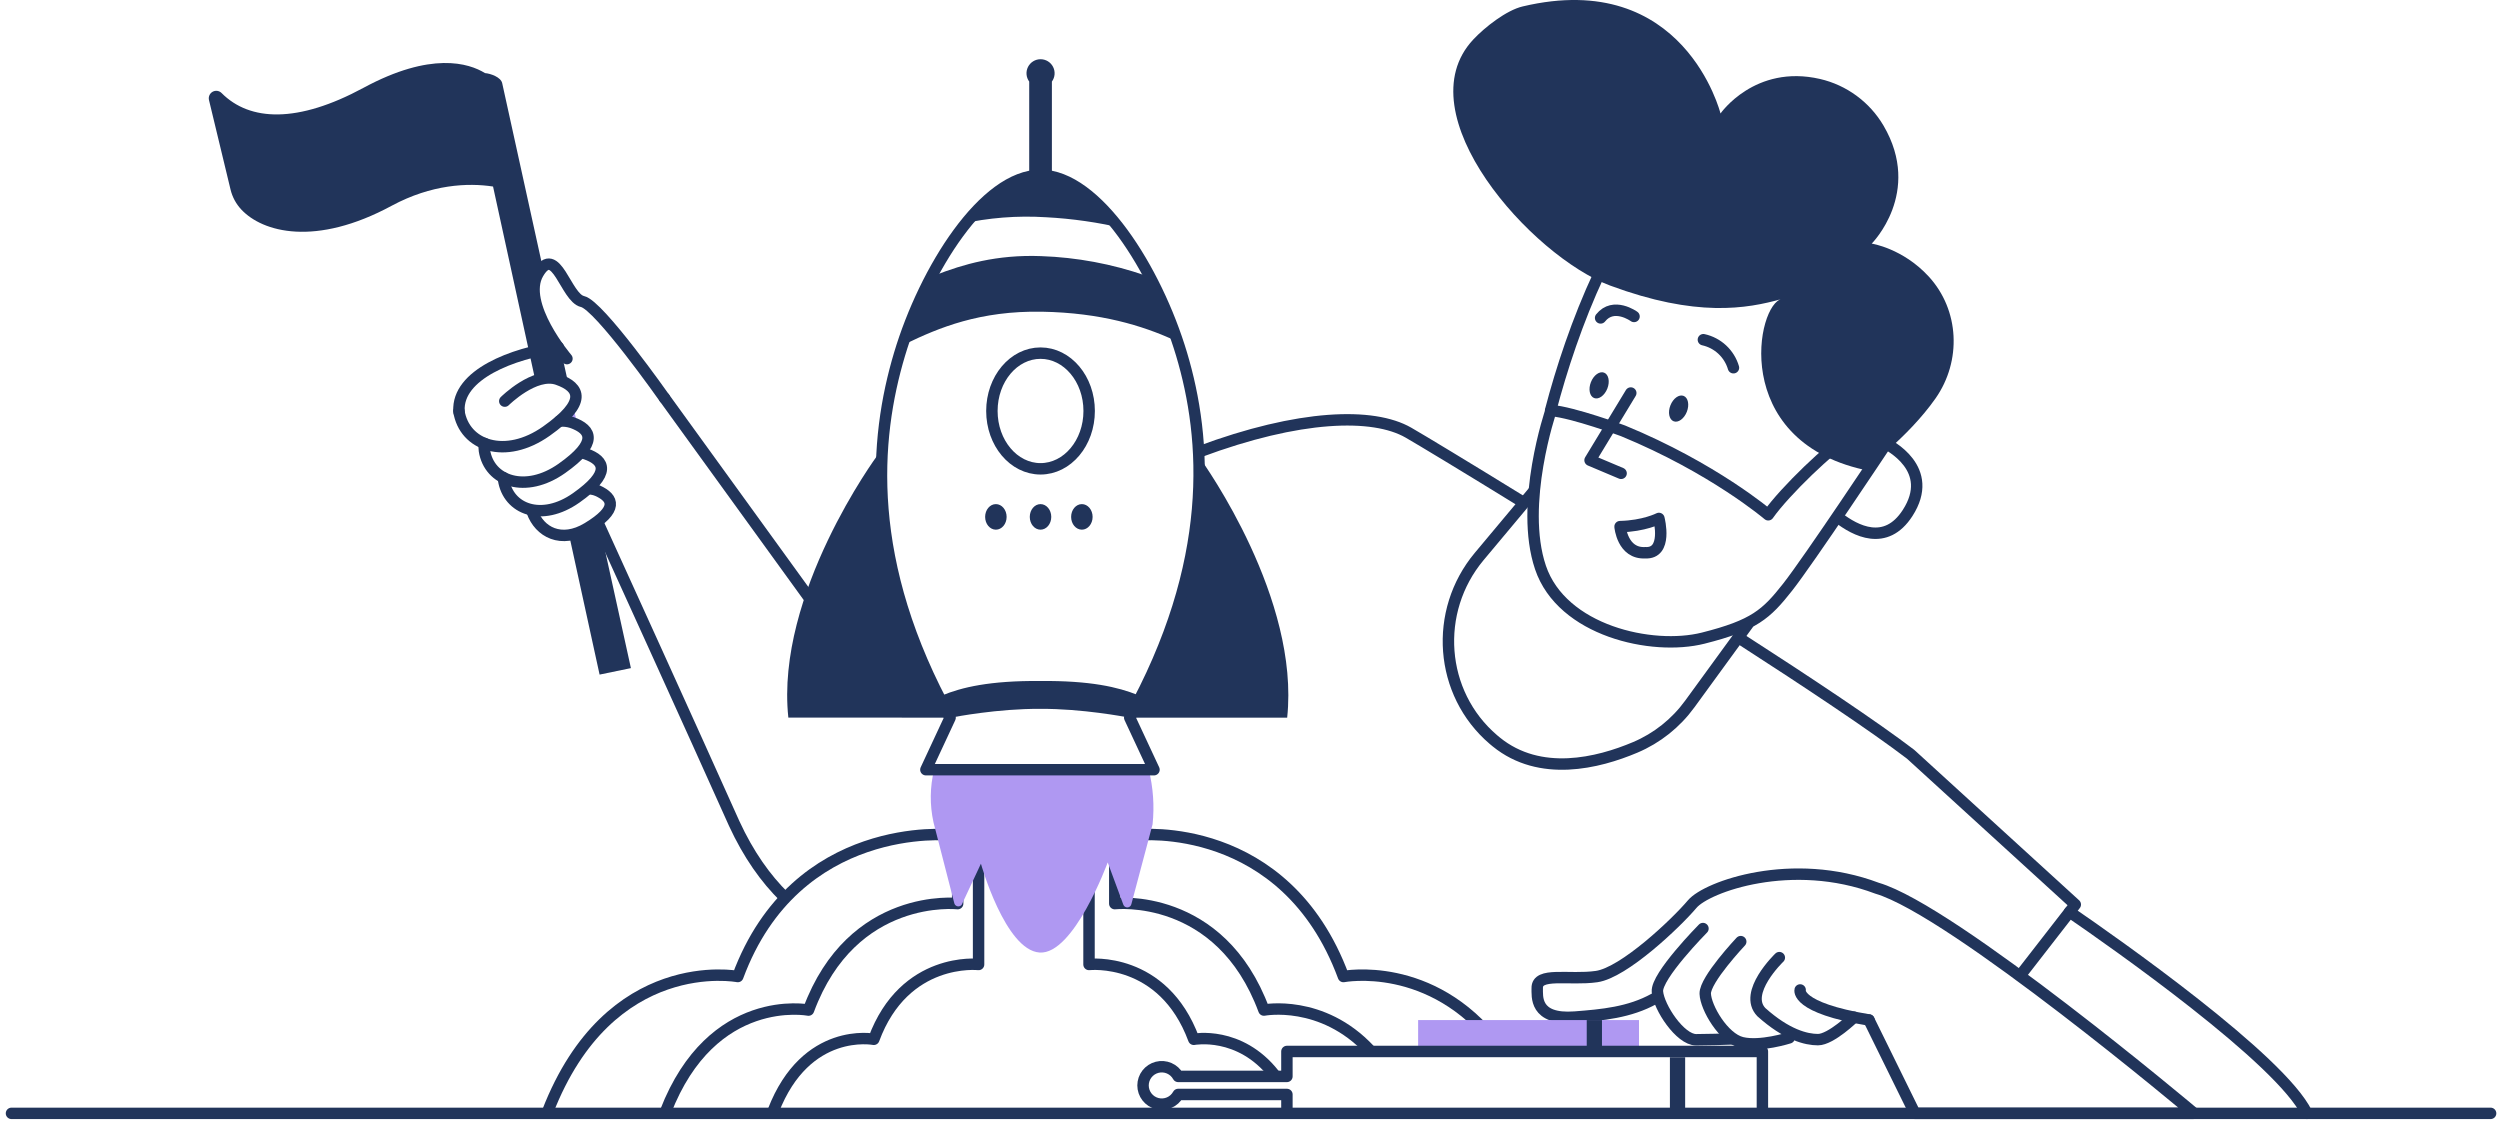 <svg width="247" height="111" viewBox="0 0 247 111" fill="none" xmlns="http://www.w3.org/2000/svg">
<path d="M59.116 51.725C60.503 54.778 68.515 72.368 72.537 81.361C73.958 84.44 75.652 86.819 77.51 88.638" stroke="#21345A" stroke-width="1.129" stroke-linecap="round" stroke-linejoin="round"/>
<path d="M55.152 34.29C50.678 34.896 45.145 37.004 45.348 40.616C45.345 40.655 45.35 40.695 45.361 40.733" stroke="#21345A" stroke-width="1.129" stroke-linecap="round" stroke-linejoin="round"/>
<path d="M79.883 58.977L65.647 39.317" stroke="#21345A" stroke-width="1.129" stroke-linecap="round" stroke-linejoin="round"/>
<path d="M57.586 44.438C57.514 44.531 57.435 44.627 57.347 44.725C57.453 44.736 57.558 44.755 57.661 44.781L57.586 44.438Z" fill="#AF98F2"/>
<path d="M57.044 41.979L56.626 40.085C56.259 40.663 55.799 41.175 55.265 41.602C55.681 41.564 56.1 41.611 56.498 41.74C56.684 41.81 56.866 41.889 57.044 41.979Z" fill="#AF98F2"/>
<path d="M48.713 18.429L52.901 37.627C53.627 37.354 54.395 37.241 55.094 37.49C55.474 37.615 55.836 37.791 56.17 38.011L55.446 34.715C54.269 33.14 51.796 29.357 53.17 27.015C53.294 26.796 53.444 26.592 53.618 26.409L49.615 8.209C49.481 7.627 48.485 7.268 47.921 7.223C46.315 6.236 42.592 5.068 35.914 8.676C29.415 12.188 24.687 12.001 21.894 9.193C21.781 9.078 21.632 9.003 21.472 8.98C21.311 8.957 21.148 8.987 21.006 9.066C20.865 9.145 20.753 9.268 20.689 9.416C20.624 9.565 20.61 9.73 20.648 9.888L22.779 18.734C22.956 19.468 23.32 20.143 23.835 20.695C25.941 22.954 31.175 24.399 38.715 20.319C42.647 18.207 46.229 18.051 48.713 18.429Z" fill="#21345A"/>
<path d="M59.127 51.44C58.783 51.703 58.425 51.947 58.054 52.168C57.498 52.519 56.877 52.754 56.228 52.859L59.239 66.65L62.334 66.01L59.127 51.44Z" fill="#21345A"/>
<path d="M58.376 48.024C58.288 48.109 58.188 48.195 58.094 48.282C58.21 48.287 58.325 48.298 58.44 48.316L58.376 48.024Z" fill="#AF98F2"/>
<path d="M52.583 50.563C53.296 52.554 55.438 53.753 58.054 52.169C61.092 50.33 60.653 49.214 59.044 48.483C58.852 48.398 58.648 48.341 58.44 48.312" stroke="#21345A" stroke-width="1.129" stroke-linecap="round" stroke-linejoin="round"/>
<path d="M49.726 47.183C49.726 47.256 49.743 47.33 49.756 47.407C50.204 50.313 53.505 51.608 56.937 49.185C60.368 46.763 59.796 45.521 57.878 44.843C57.804 44.819 57.731 44.796 57.656 44.777" stroke="#21345A" stroke-width="1.129" stroke-linecap="round" stroke-linejoin="round"/>
<path d="M47.861 43.808C47.824 44.044 47.824 44.284 47.861 44.52C48.329 47.556 51.924 48.811 55.51 46.28C59.095 43.748 58.497 42.451 56.5 41.744C56.102 41.615 55.683 41.568 55.267 41.606" stroke="#21345A" stroke-width="1.129" stroke-linecap="round" stroke-linejoin="round"/>
<path d="M45.338 40.616C45.867 44.043 49.925 45.461 53.976 42.602C58.026 39.742 57.35 38.273 55.094 37.48C52.837 36.688 49.871 39.632 49.871 39.632" stroke="#21345A" stroke-width="1.129" stroke-linecap="round" stroke-linejoin="round"/>
<path d="M56.014 35.432C56.014 35.432 51.401 30.021 53.17 27.006C54.939 23.991 55.899 29.426 57.551 29.791C59.204 30.157 65.645 39.317 65.645 39.317" stroke="#21345A" stroke-width="1.129" stroke-linecap="round" stroke-linejoin="round"/>
<path d="M227.919 110C225.35 104.668 208.864 93.115 204.473 90.102" stroke="#21345A" stroke-width="1.129" stroke-linecap="round" stroke-linejoin="round"/>
<path d="M150.466 49.609C144.769 46.099 140.416 43.47 139.149 42.743C135.661 40.742 128.404 40.938 118.468 44.646" stroke="#21345A" stroke-width="1.129" stroke-linecap="round" stroke-linejoin="round"/>
<path d="M199.592 96.384L205.039 89.37L188.768 74.521C185.201 71.8 178.792 67.525 171.734 62.978" stroke="#21345A" stroke-width="1.129" stroke-linecap="round" stroke-linejoin="round"/>
<path d="M151.519 48.555L146.14 54.986C141.623 60.396 142.187 68.491 147.551 73.072C147.644 73.151 147.74 73.228 147.834 73.307C152.163 76.823 157.886 75.395 161.558 73.842C163.713 72.93 165.578 71.447 166.953 69.552L172.693 61.672" stroke="#21345A" stroke-width="1.129" stroke-linecap="round" stroke-linejoin="round"/>
<path d="M185.932 43.622C186.702 43.98 191.275 46.338 188.471 50.686C186.308 54.038 183.312 52.446 181.612 51.13" stroke="#21345A" stroke-width="1.129" stroke-linecap="round" stroke-linejoin="round"/>
<path d="M157.999 27.051C155.838 31.668 154.249 36.539 153.199 40.548" stroke="#21345A" stroke-width="1.129" stroke-linecap="round" stroke-linejoin="round"/>
<path d="M182.349 43.46C181.032 44.042 176.326 48.542 174.702 50.861C174.702 50.861 169.283 46.236 160.356 42.566C160.356 42.566 155.421 40.736 153.236 40.56C153.236 40.56 150.082 49.803 152.199 56.067C154.316 62.331 163.227 64.324 168.276 63.048C173.326 61.772 174.508 60.684 176.611 58.019C178.713 55.353 186.24 44.017 186.24 44.017L182.349 43.46Z" stroke="#21345A" stroke-width="1.129" stroke-linecap="round" stroke-linejoin="round"/>
<path d="M184.131 46.404C184.131 46.404 188.476 43.296 191.232 39.359C193.82 35.664 193.609 30.639 190.552 27.313C187.993 24.535 184.925 24.068 184.925 24.068C184.925 24.068 189.965 19.035 186.096 12.419C185.418 11.263 184.511 10.257 183.431 9.463C182.351 8.668 181.121 8.103 179.815 7.801C173.372 6.321 169.986 11.213 169.986 11.213C169.986 11.213 166.41 -3.15 150.442 0.635C148.831 1.012 146.691 2.694 145.559 3.905C138.695 11.245 151.338 25.341 159.083 28.215C167.586 31.369 172.55 30.524 176.062 29.532C173.572 29.959 170.88 43.415 184.131 46.404Z" fill="#21345A"/>
<path d="M161.121 38.83L157.097 45.47L160.165 46.765" stroke="#21345A" stroke-width="1.129" stroke-linecap="round" stroke-linejoin="round"/>
<path d="M158.804 38.393C159.077 37.7 158.935 36.996 158.487 36.819C158.04 36.643 157.455 37.061 157.183 37.754C156.91 38.446 157.051 39.15 157.499 39.327C157.947 39.503 158.531 39.085 158.804 38.393Z" fill="#21345A"/>
<path d="M166.659 40.688C166.931 39.996 166.79 39.291 166.342 39.115C165.894 38.938 165.31 39.356 165.037 40.049C164.764 40.741 164.906 41.446 165.354 41.622C165.801 41.799 166.386 41.38 166.659 40.688Z" fill="#21345A"/>
<path d="M171.266 36.332C171.064 35.647 170.681 35.028 170.159 34.541C169.636 34.054 168.992 33.717 168.294 33.563" stroke="#21345A" stroke-width="1.129" stroke-linecap="round" stroke-linejoin="round"/>
<path d="M161.443 31.266C161.443 31.266 159.425 29.796 158.14 31.411" stroke="#21345A" stroke-width="1.129" stroke-linecap="round" stroke-linejoin="round"/>
<path d="M160.061 52.03C162.428 51.979 163.9 51.222 163.9 51.222C163.926 51.324 164.783 54.732 162.551 54.61C160.29 54.738 160.061 52.03 160.061 52.03Z" stroke="#21345A" stroke-width="1.129" stroke-linecap="round" stroke-linejoin="round"/>
<path d="M184.654 100.775L189.192 109.998H216.777C216.777 109.998 192.926 89.928 185.448 87.755C177.057 84.583 168.639 87.604 167.191 89.324C165.601 91.207 160.449 96.1 157.739 96.486C155.029 96.872 151.831 95.995 151.878 97.638C151.899 98.391 151.556 100.798 155.599 100.487C158.275 100.28 160.999 100.041 163.459 98.667" stroke="#21345A" stroke-width="1.129" stroke-linecap="round" stroke-linejoin="round"/>
<path d="M168.253 91.741C168.253 91.741 163.617 96.431 163.753 97.978C163.888 99.525 166 102.729 167.581 102.729C168.711 102.729 170.25 102.676 171.035 102.646" stroke="#21345A" stroke-width="1.129" stroke-linecap="round" stroke-linejoin="round"/>
<path d="M171.985 93.032C171.985 93.032 168.435 96.796 168.478 98.176C168.522 99.556 170.285 102.569 172.092 103.013C173.899 103.458 176.773 102.541 176.773 102.541" stroke="#21345A" stroke-width="1.129" stroke-linecap="round" stroke-linejoin="round"/>
<path d="M175.798 94.613C175.798 94.613 172.175 98.084 174.023 100.002C176.519 102.238 178.446 102.716 179.615 102.716C180.903 102.716 183.172 100.504 183.172 100.504" stroke="#21345A" stroke-width="1.129" stroke-linecap="round" stroke-linejoin="round"/>
<path d="M177.855 97.807C177.855 97.807 177.347 99.569 184.654 100.775" stroke="#21345A" stroke-width="1.129" stroke-linecap="round" stroke-linejoin="round"/>
<path d="M147.886 103.212C141.423 94.799 132.733 96.481 132.733 96.481C126.973 80.925 112.426 82.493 112.426 82.493V78.164H93.872V82.493C93.872 82.493 78.653 80.925 72.893 96.481C72.893 96.481 60.23 94.034 54.105 109.845" stroke="#21345A" stroke-width="1.129" stroke-linecap="round" stroke-linejoin="round"/>
<path d="M135.332 103.748C130.612 98.687 124.877 99.795 124.877 99.795C120.548 88.099 110.139 89.278 110.139 89.278V77.307H94.617V89.279C94.617 89.279 84.209 88.101 79.88 99.797C79.88 99.797 70.36 97.953 65.754 109.842" stroke="#21345A" stroke-width="1.129" stroke-linecap="round" stroke-linejoin="round"/>
<path d="M125.878 106.142C122.471 101.813 117.946 102.683 117.946 102.683C114.903 94.462 107.595 95.29 107.595 95.29V78.162H96.684V95.29C96.684 95.29 89.368 94.462 86.332 102.683C86.332 102.683 79.641 101.388 76.405 109.743" stroke="#21345A" stroke-width="1.129" stroke-linecap="round" stroke-linejoin="round"/>
<path d="M92.29 76.045C91.872 77.753 91.852 79.534 92.231 81.251L94.289 89.258C94.315 89.346 94.369 89.422 94.443 89.475C94.517 89.529 94.607 89.556 94.698 89.553C94.789 89.551 94.877 89.518 94.948 89.46C95.018 89.402 95.068 89.323 95.089 89.234L96.916 85.332C96.916 85.332 99.314 93.868 102.706 94.11C106.097 94.353 109.442 85.206 109.442 85.206L110.983 89.373C111.012 89.459 111.069 89.534 111.145 89.584C111.22 89.635 111.31 89.66 111.401 89.654C111.492 89.648 111.579 89.613 111.647 89.553C111.716 89.494 111.763 89.413 111.781 89.324L113.874 81.445C114.065 79.637 113.937 77.81 113.498 76.045H92.29Z" fill="#AF98F2"/>
<path d="M93.871 70.905C88.277 60.856 86.8 52.163 87.148 45.012H86.675C86.675 45.012 76.591 58.675 77.888 70.896L93.871 70.905Z" fill="#21345A"/>
<path d="M118.433 45.088C118.724 52.223 117.179 60.898 111.608 70.905H127.173C128.419 59.164 119.163 46.097 118.433 45.088Z" fill="#21345A"/>
<path d="M111.616 70.905C120.165 55.539 119.235 43.341 116.737 34.986C114.24 26.631 108.373 17.322 102.804 17.322C97.234 17.322 91.373 26.639 88.876 34.994C86.378 43.349 85.322 55.547 93.869 70.913L91.477 76.046H114.014L111.616 70.905Z" stroke="#21345A" stroke-width="1.129" stroke-linecap="round" stroke-linejoin="round"/>
<path d="M102.803 52.332C103.39 52.332 103.865 51.767 103.865 51.069C103.865 50.372 103.39 49.806 102.803 49.806C102.217 49.806 101.742 50.372 101.742 51.069C101.742 51.767 102.217 52.332 102.803 52.332Z" fill="#21345A"/>
<path d="M106.888 52.332C107.474 52.332 107.95 51.767 107.95 51.069C107.95 50.372 107.474 49.806 106.888 49.806C106.302 49.806 105.827 50.372 105.827 51.069C105.827 51.767 106.302 52.332 106.888 52.332Z" fill="#21345A"/>
<path d="M98.392 52.332C98.978 52.332 99.454 51.767 99.454 51.069C99.454 50.372 98.978 49.806 98.392 49.806C97.806 49.806 97.331 50.372 97.331 51.069C97.331 51.767 97.806 52.332 98.392 52.332Z" fill="#21345A"/>
<path d="M102.804 46.319C105.458 46.319 107.609 43.76 107.609 40.604C107.609 37.449 105.458 34.89 102.804 34.89C100.15 34.89 97.999 37.449 97.999 40.604C97.999 43.76 100.15 46.319 102.804 46.319Z" stroke="#21345A" stroke-width="1.129" stroke-linecap="round" stroke-linejoin="round"/>
<path d="M103.927 17.093V8.143C103.927 8.115 103.927 8.086 103.927 8.06C104.079 7.853 104.17 7.608 104.191 7.352C104.212 7.097 104.162 6.84 104.045 6.611C103.929 6.382 103.752 6.19 103.533 6.056C103.315 5.922 103.063 5.851 102.807 5.851C102.55 5.851 102.298 5.922 102.08 6.056C101.861 6.19 101.684 6.382 101.568 6.611C101.452 6.84 101.401 7.097 101.422 7.352C101.443 7.608 101.534 7.853 101.686 8.06C101.686 8.086 101.686 8.115 101.686 8.143V17.076C99.35 17.554 97.018 19.522 94.882 22.135C97.653 21.511 100.499 21.285 103.335 21.463C105.935 21.6 108.518 21.971 111.051 22.572C108.846 19.746 106.374 17.623 103.927 17.093Z" fill="#21345A"/>
<path d="M113.173 27.224C109.854 26.073 106.382 25.426 102.872 25.305C98.479 25.135 95.142 26.12 92.401 27.187C91.225 29.352 90.248 31.62 89.482 33.963C92.768 32.38 96.787 30.686 102.958 30.797C108.825 30.902 112.868 32.193 115.932 33.56C115.194 31.373 114.271 29.254 113.173 27.224Z" fill="#21345A"/>
<path d="M111.269 70.847C111.676 70.116 112.061 69.392 112.425 68.675C110.49 67.886 107.72 67.239 102.781 67.282C97.789 67.239 95.002 67.911 93.073 68.711C93.432 69.419 93.812 70.133 94.215 70.855C94.215 70.855 98.597 70 102.781 70.036C106.897 70.002 111.269 70.847 111.269 70.847Z" fill="#21345A"/>
<path d="M161.933 100.783H140.111V103.877H161.933V100.783Z" fill="#AF98F2"/>
<path d="M157.522 100.783V104.128" stroke="#21345A" stroke-width="1.506" stroke-miterlimit="10"/>
<path d="M174.125 109.72V103.885H127.147V106.349H116.403C116.205 105.989 115.893 105.706 115.516 105.543C115.14 105.38 114.719 105.347 114.322 105.449C113.924 105.551 113.572 105.783 113.32 106.107C113.069 106.432 112.932 106.831 112.932 107.241C112.932 107.652 113.069 108.051 113.32 108.375C113.572 108.699 113.924 108.931 114.322 109.033C114.719 109.135 115.14 109.102 115.516 108.939C115.893 108.777 116.205 108.493 116.403 108.133H127.147V109.72" stroke="#21345A" stroke-width="1.129" stroke-linecap="round" stroke-linejoin="round"/>
<path d="M165.74 104.456V109.72" stroke="#21345A" stroke-width="1.506" stroke-miterlimit="10"/>
<path d="M246.072 110H1.134" stroke="#21345A" stroke-width="1.129" stroke-linecap="round" stroke-linejoin="round"/>
</svg>
